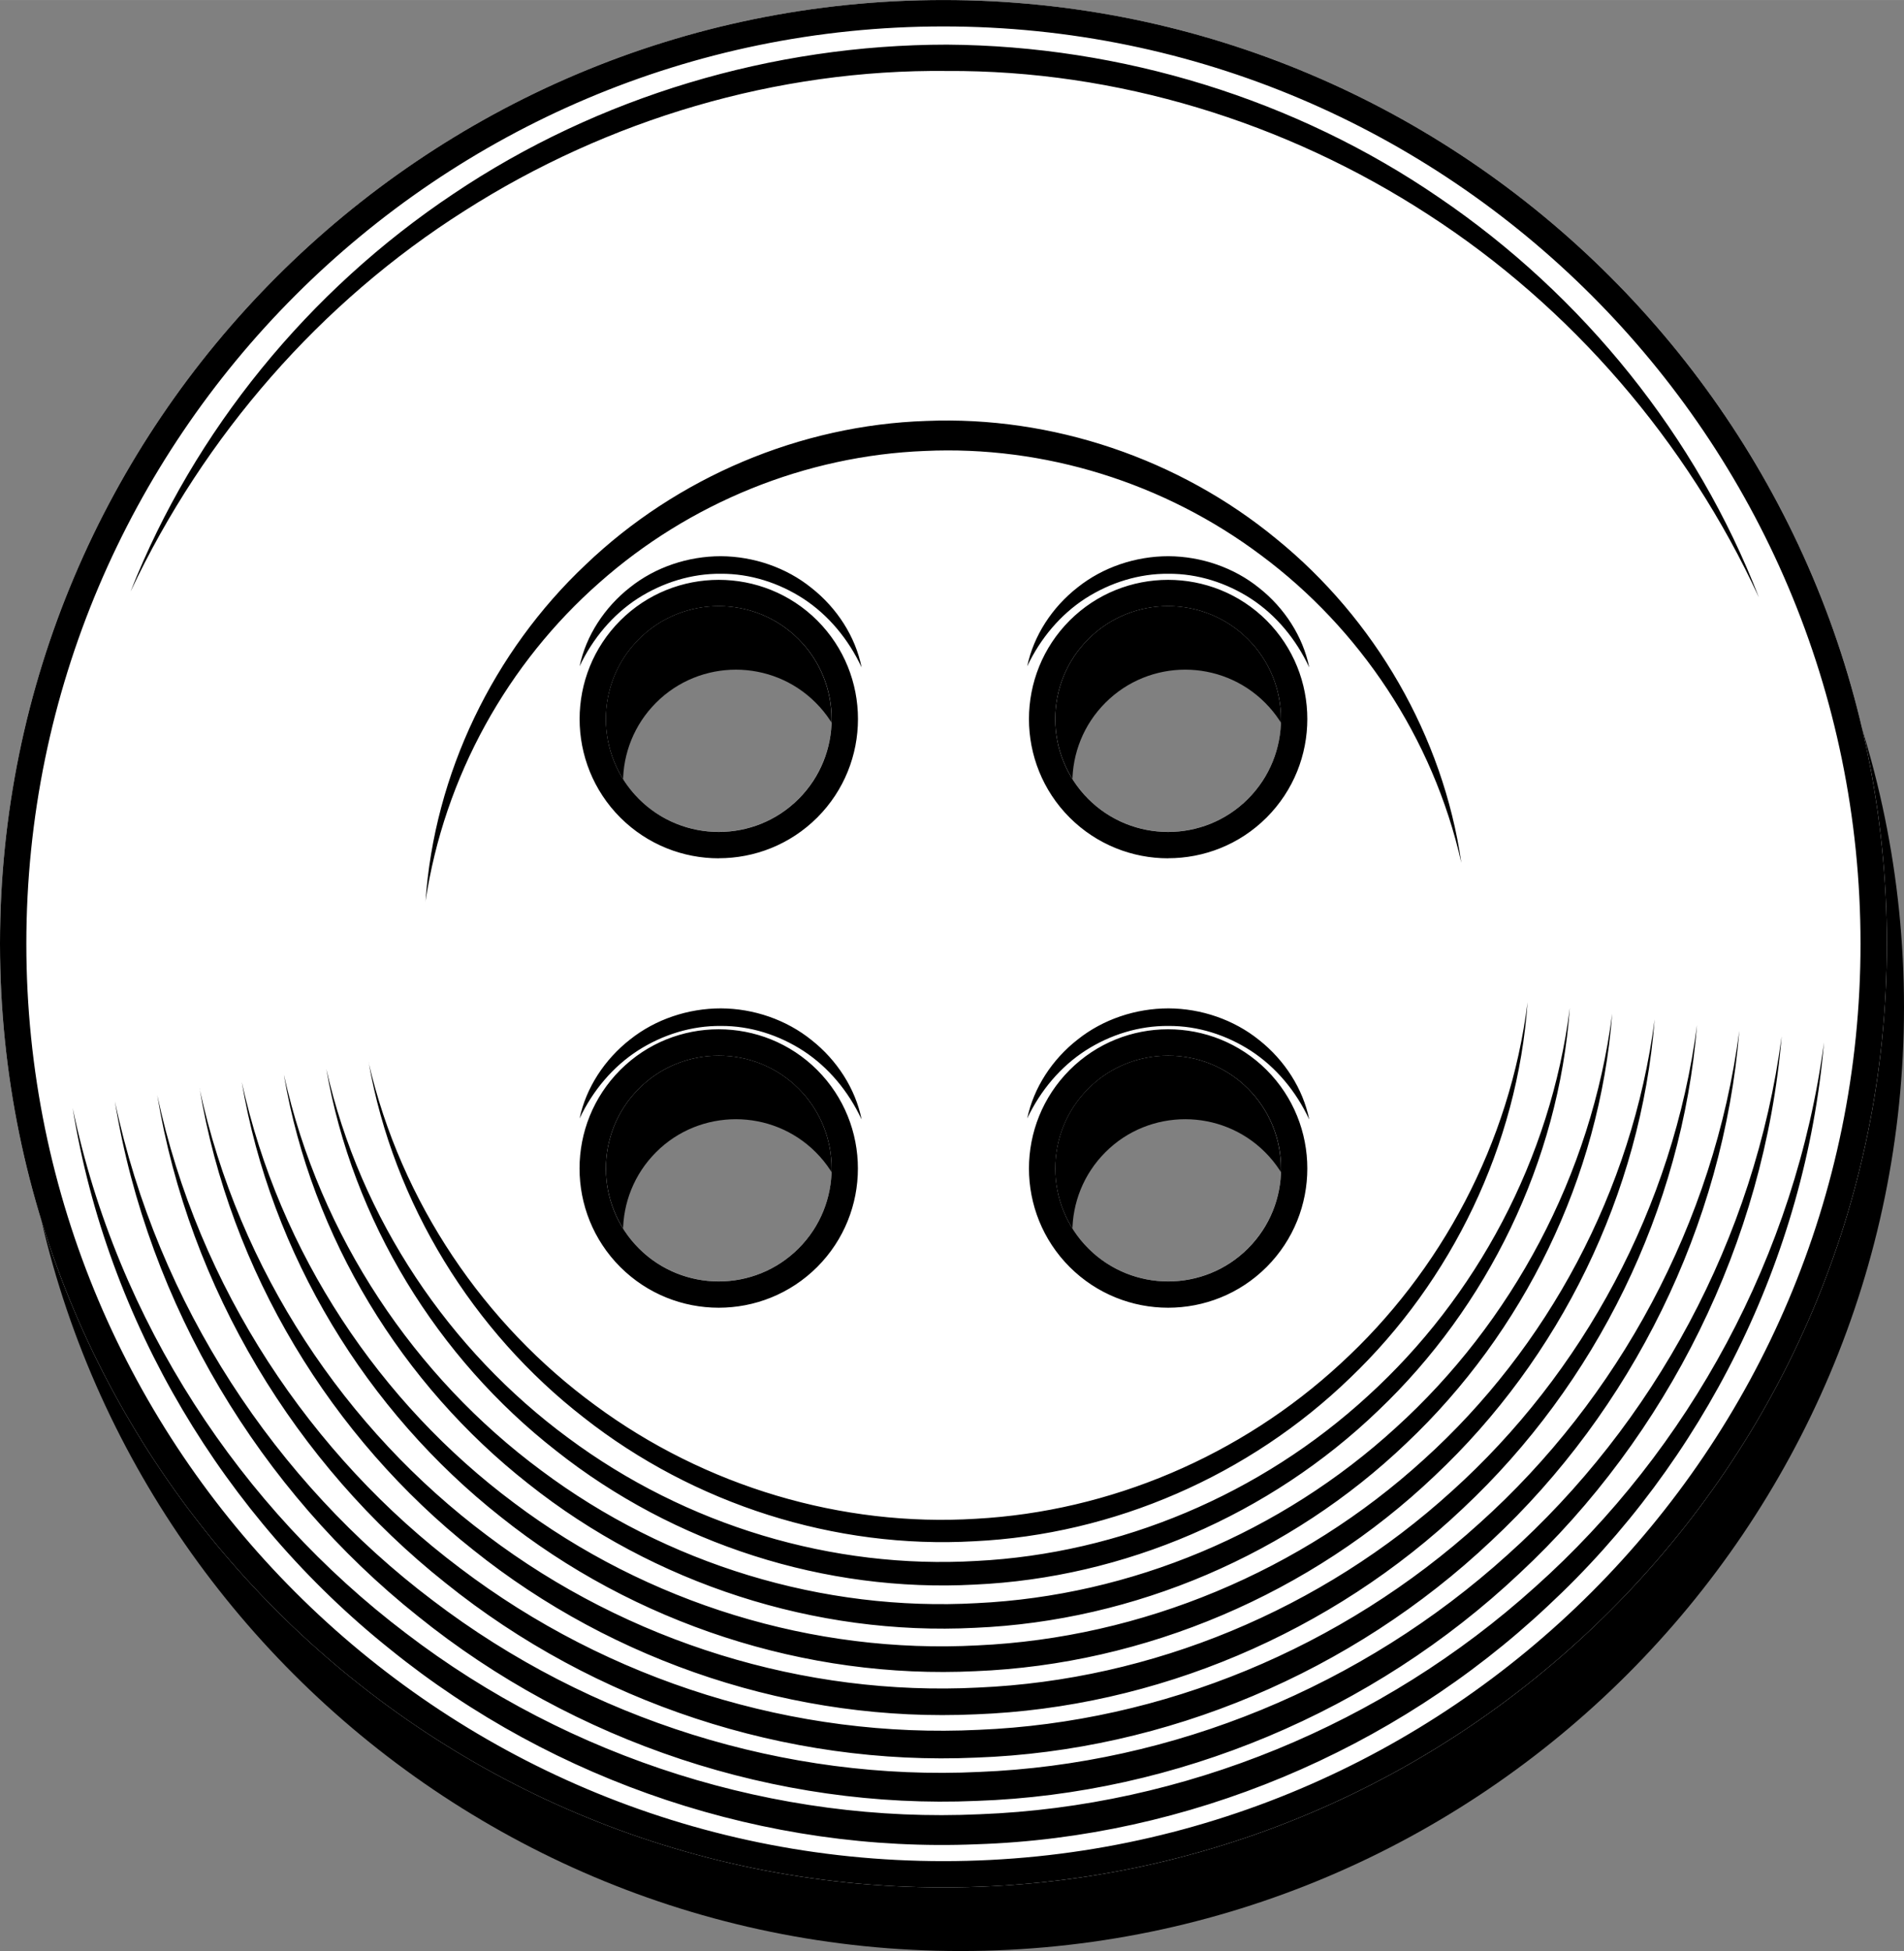 <?xml version="1.0" encoding="UTF-8"?> <!-- Creator: CorelDRAW 2020 (64-Bit) --> <svg xmlns="http://www.w3.org/2000/svg" xmlns:xlink="http://www.w3.org/1999/xlink" xmlns:xodm="http://www.corel.com/coreldraw/odm/2003" xml:space="preserve" width="22.185mm" height="22.727mm" style="shape-rendering:geometricPrecision; text-rendering:geometricPrecision; image-rendering:optimizeQuality; fill-rule:evenodd; clip-rule:evenodd" viewBox="0 0 275.42 282.14"><rect x="0" y="0" width="275.42" height="282.14" fill="#808080" stroke="none"/> <defs> <style type="text/css"> <![CDATA[ .fil0 {fill:black;fill-rule:nonzero} .fil1 {fill:white;fill-rule:nonzero} ]]> </style> </defs> <g id="Слой_x0020_1">  <path class="fil0" d="M138.95 9.2c-75.25,0 -136.47,61.22 -136.47,136.47 0,75.25 61.22,136.47 136.47,136.47 75.25,0 136.47,-61.22 136.47,-136.47 0,-75.25 -61.22,-136.47 -136.47,-136.47zm-44.05 92.42c3.18,-3.19 7.37,-4.78 11.55,-4.78 4.18,0 8.37,1.59 11.55,4.78 6.37,6.37 6.37,16.73 0,23.1 -6.37,6.38 -16.74,6.36 -23.1,0 -6.37,-6.37 -6.37,-16.73 0,-23.1zm0 65c3.18,-3.19 7.37,-4.77 11.55,-4.77 4.18,0 8.37,1.59 11.55,4.77 6.37,6.37 6.37,16.73 0,23.1 -6.37,6.38 -16.74,6.36 -23.1,0 -6.37,-6.37 -6.37,-16.73 0,-23.1zm65 -65c6.37,-6.38 16.73,-6.37 23.1,0 6.37,6.37 6.37,16.73 0,23.1 -6.37,6.38 -16.74,6.36 -23.1,0 -6.37,-6.37 -6.37,-16.73 0,-23.1zm0 65c3.18,-3.19 7.37,-4.77 11.55,-4.77 4.18,0 8.37,1.59 11.55,4.77 6.37,6.37 6.37,16.73 0,23.1 -6.37,6.38 -16.74,6.36 -23.1,0 -6.37,-6.37 -6.37,-16.73 0,-23.1z"></path> <path class="fil1" d="M136.47 0c-75.25,0 -136.47,61.22 -136.47,136.47 0,75.26 61.22,136.47 136.47,136.47 75.25,0 136.47,-61.22 136.47,-136.47 0,-75.25 -61.22,-136.47 -136.47,-136.47zm20.95 92.42c6.37,-6.38 16.73,-6.37 23.1,0 6.37,6.37 6.37,16.73 0,23.1 -6.37,6.38 -16.74,6.36 -23.1,0 -6.37,-6.37 -6.37,-16.73 0,-23.1zm-41.9 88.1c-6.37,6.38 -16.74,6.36 -23.1,0 -6.37,-6.37 -6.37,-16.73 0,-23.1 3.18,-3.19 7.37,-4.77 11.55,-4.77 4.18,0 8.37,1.59 11.55,4.77 6.37,6.37 6.37,16.73 0,23.1zm65 0c-6.37,6.38 -16.74,6.36 -23.1,0 -6.37,-6.37 -6.37,-16.73 0,-23.1 3.18,-3.19 7.37,-4.77 11.55,-4.77 4.18,0 8.37,1.59 11.55,4.77 6.37,6.37 6.37,16.73 0,23.1zm-88.11 -88.1c3.18,-3.19 7.37,-4.78 11.55,-4.78 4.18,0 8.37,1.59 11.55,4.78 6.37,6.37 6.37,16.73 0,23.1 -6.37,6.38 -16.74,6.36 -23.1,0 -6.37,-6.37 -6.37,-16.73 0,-23.1z"></path> <path class="fil0" d="M136.47 0c-75.25,0 -136.47,61.22 -136.47,136.47 0,75.26 61.22,136.47 136.47,136.47 75.25,0 136.47,-61.22 136.47,-136.47 0,-75.25 -61.22,-136.47 -136.47,-136.47zm0 269.14c-73.15,0 -132.66,-59.51 -132.66,-132.66 0,-73.15 59.51,-132.66 132.66,-132.66 73.15,0 132.66,59.51 132.66,132.66 0,73.15 -59.51,132.66 -132.66,132.66zm32.5 -145.03c5.16,0 10.32,-1.96 14.25,-5.89 7.85,-7.86 7.85,-20.63 0,-28.49 -7.86,-7.84 -20.64,-7.84 -28.49,0 -7.85,7.86 -7.85,20.64 0,28.5 3.93,3.92 9.08,5.89 14.24,5.89zm-11.55 -31.68c6.37,-6.38 16.73,-6.37 23.1,0 6.37,6.37 6.37,16.73 0,23.1 -6.37,6.38 -16.74,6.36 -23.1,0 -6.37,-6.37 -6.37,-16.73 0,-23.1zm-67.7 62.3c-7.85,7.86 -7.85,20.63 0,28.49 3.93,3.92 9.08,5.89 14.24,5.89 5.16,0 10.31,-1.96 14.25,-5.89 7.85,-7.86 7.85,-20.63 0,-28.49 -7.86,-7.85 -20.64,-7.85 -28.49,0zm25.8 25.8c-6.37,6.38 -16.74,6.36 -23.1,0 -6.37,-6.37 -6.37,-16.73 0,-23.1 3.18,-3.19 7.37,-4.77 11.55,-4.77 4.18,0 8.37,1.59 11.55,4.77 6.37,6.37 6.37,16.73 0,23.1zm39.21 -25.8c-7.85,7.86 -7.85,20.63 0,28.49 3.93,3.92 9.08,5.89 14.24,5.89 5.16,0 10.32,-1.96 14.25,-5.89 7.85,-7.86 7.85,-20.63 0,-28.49 -7.86,-7.85 -20.64,-7.85 -28.49,0zm25.8 25.8c-6.37,6.38 -16.74,6.36 -23.1,0 -6.37,-6.37 -6.37,-16.73 0,-23.1 3.18,-3.19 7.37,-4.77 11.55,-4.77 4.18,0 8.37,1.59 11.55,4.77 6.37,6.37 6.37,16.73 0,23.1zm-76.56 -56.42c5.16,0 10.31,-1.96 14.25,-5.89l0 -0c7.85,-7.86 7.85,-20.63 0,-28.49 -7.86,-7.84 -20.64,-7.84 -28.49,0 -7.85,7.86 -7.85,20.64 0,28.5 3.93,3.92 9.08,5.89 14.24,5.89zm-11.55 -31.68c3.18,-3.19 7.37,-4.78 11.55,-4.78 4.18,0 8.37,1.59 11.55,4.78 6.37,6.37 6.37,16.73 0,23.1 -6.37,6.38 -16.74,6.36 -23.1,0 -6.37,-6.37 -6.37,-16.73 0,-23.1zm-30.87 37.97c1.26,-18.55 9.86,-36.2 23.16,-48.74 13.22,-12.65 31.08,-20.2 49.28,-20.79 18.19,-0.75 36.55,5.45 50.66,17.07 14.18,11.52 24.08,28.45 26.74,46.84 -4.1,-18.2 -14.81,-33.94 -28.9,-44.43 -14.07,-10.58 -31.51,-15.94 -48.7,-15.14 -17.19,0.67 -34.05,7.47 -47.13,19.08 -13.11,11.54 -22.41,27.9 -25.12,46.12zm202.3 20.32c-2.67,31.3 -17.51,60.7 -39.97,81.54 -22.34,20.99 -52.17,33.45 -82.58,34.44 -30.39,1.27 -61.06,-8.93 -84.87,-28.2 -23.91,-19.1 -40.92,-47.27 -45.92,-78.27 6.46,30.85 24.33,57.87 48.2,75.95 23.83,18.23 53.64,27.54 83.04,26.18 29.41,-1.13 58.22,-12.92 80.34,-32.89 22.2,-19.83 37.65,-47.9 41.76,-78.75zm-247.23 8.56c6.21,29.34 23.26,55.02 46,72.18 22.7,17.3 51.08,26.13 79.05,24.78 27.98,-1.12 55.36,-12.37 76.39,-31.39 21.1,-18.89 35.77,-45.61 39.66,-74.97 -2.5,29.79 -16.58,57.78 -37.92,77.65 -21.23,20.01 -49.62,31.91 -78.55,32.9 -28.93,1.25 -58.13,-8.42 -80.82,-26.73 -22.78,-18.15 -39,-44.93 -43.81,-74.42zm6.12 -0.94c5.96,27.84 22.19,52.17 43.8,68.42 21.57,16.38 48.51,24.7 75.05,23.39 26.55,-1.1 52.52,-11.82 72.45,-29.9 20,-17.96 33.89,-43.32 37.56,-71.19 -2.32,28.27 -15.65,54.88 -35.88,73.76 -20.13,19.02 -47.05,30.37 -74.52,31.35 -27.46,1.23 -55.2,-7.91 -76.76,-25.26 -21.65,-17.19 -37.09,-42.6 -41.7,-70.58zm6.12 -0.94c5.7,26.33 21.11,49.32 41.6,64.65 20.44,15.46 45.94,23.28 71.05,21.99 25.11,-1.09 49.66,-11.27 68.5,-28.4 18.9,-17.01 32.02,-41.04 35.47,-67.41 -2.16,26.76 -14.72,51.96 -33.83,69.87 -19.02,18.05 -44.49,28.83 -70.49,29.81 -25.99,1.21 -52.27,-7.4 -72.71,-23.78 -20.52,-16.24 -35.18,-40.27 -39.58,-66.74zm6.11 -0.94c5.45,24.83 20.04,46.47 39.39,60.88 19.32,14.54 43.38,21.87 67.06,20.6 23.68,-1.08 46.82,-10.72 64.56,-26.9 17.8,-16.08 30.14,-38.75 33.37,-63.63 -1.98,25.26 -13.79,49.06 -31.8,65.99 -17.91,17.06 -41.92,27.29 -66.45,28.27 -24.53,1.2 -49.34,-6.88 -68.66,-22.31 -19.39,-15.29 -33.26,-37.93 -37.47,-62.9zm6.12 -0.94c5.19,23.32 18.96,43.62 37.18,57.11 18.18,13.61 40.82,20.45 63.06,19.2 22.25,-1.07 43.97,-10.17 60.61,-25.4 16.7,-15.14 28.26,-36.46 31.27,-59.85 -1.81,23.74 -12.86,46.14 -29.75,62.1 -16.8,16.08 -39.36,25.74 -62.43,26.72 -23.05,1.18 -46.4,-6.37 -64.6,-20.83 -18.26,-14.34 -31.34,-35.59 -35.35,-59.05zm6.11 -0.94c4.95,21.81 17.89,40.76 34.98,53.35 17.06,12.68 38.25,19.02 59.06,17.8 20.82,-1.06 41.12,-9.61 56.67,-23.9 15.6,-14.2 26.4,-34.17 29.17,-56.07 -1.63,22.23 -11.94,43.23 -27.71,58.22 -15.7,15.1 -36.79,24.2 -58.39,25.17 -21.59,1.16 -43.48,-5.85 -60.54,-19.36 -17.14,-13.38 -29.43,-33.26 -33.24,-55.21zm6.12 -0.94c4.7,20.3 16.82,37.91 32.78,49.58 15.93,11.76 35.68,17.61 55.07,16.41 19.39,-1.06 38.27,-9.07 52.72,-22.41 14.5,-13.26 24.52,-31.87 27.08,-52.29 -1.46,20.72 -11,40.32 -25.67,54.33 -14.58,14.11 -34.22,22.66 -54.36,23.62 -20.12,1.15 -40.54,-5.34 -56.49,-17.88 -16.01,-12.43 -27.52,-30.92 -31.12,-51.36zm71.3 -57.16c-1.9,-4.07 -4.79,-7.53 -8.37,-9.88 -3.58,-2.33 -7.76,-3.66 -11.98,-3.63 -4.22,-0.04 -8.4,1.26 -12,3.56 -3.6,2.33 -6.51,5.76 -8.43,9.82 0.93,-4.43 3.61,-8.53 7.29,-11.41 3.67,-2.93 8.41,-4.51 13.15,-4.51 4.74,0.03 9.47,1.64 13.12,4.6 3.68,2.9 6.33,7.02 7.23,11.45zm64.75 0c-1.9,-4.07 -4.79,-7.53 -8.37,-9.88 -3.58,-2.33 -7.76,-3.66 -11.98,-3.63 -4.22,-0.04 -8.4,1.26 -12,3.56 -3.6,2.33 -6.51,5.76 -8.43,9.82 0.93,-4.43 3.6,-8.53 7.29,-11.41 3.67,-2.93 8.41,-4.51 13.15,-4.51 4.74,0.03 9.47,1.64 13.12,4.6 3.67,2.9 6.32,7.02 7.23,11.45zm-64.75 65.38c-1.9,-4.07 -4.79,-7.52 -8.37,-9.87 -3.58,-2.33 -7.76,-3.66 -11.98,-3.63 -4.22,-0.04 -8.4,1.25 -12,3.56 -3.6,2.33 -6.51,5.76 -8.43,9.82 0.93,-4.43 3.61,-8.53 7.29,-11.41 3.67,-2.93 8.41,-4.51 13.15,-4.51 4.74,0.02 9.47,1.64 13.12,4.59 3.68,2.9 6.33,7.02 7.23,11.45zm64.75 0c-1.9,-4.07 -4.79,-7.52 -8.37,-9.87 -3.58,-2.33 -7.76,-3.66 -11.98,-3.63 -4.22,-0.04 -8.4,1.25 -12,3.56 -3.6,2.33 -6.51,5.76 -8.43,9.82 0.93,-4.43 3.6,-8.53 7.29,-11.41 3.67,-2.93 8.41,-4.51 13.15,-4.51 4.74,0.02 9.47,1.64 13.12,4.59 3.67,2.9 6.32,7.02 7.23,11.45zm-170.46 -76.38c9.16,-23.18 25.74,-43.49 46.69,-57.46 20.91,-14.06 46.13,-21.56 71.38,-21.57 25.25,0.17 50.43,7.88 71.2,22.13 20.83,14.15 37.26,34.56 46.25,57.81 -10.43,-22.6 -27.18,-42.03 -47.86,-55.38 -20.62,-13.39 -45.05,-20.89 -69.61,-20.75 -24.55,-0.27 -49.03,6.99 -69.76,20.22 -20.81,13.17 -37.68,32.5 -48.29,55.01z"></path> </g> </svg> 